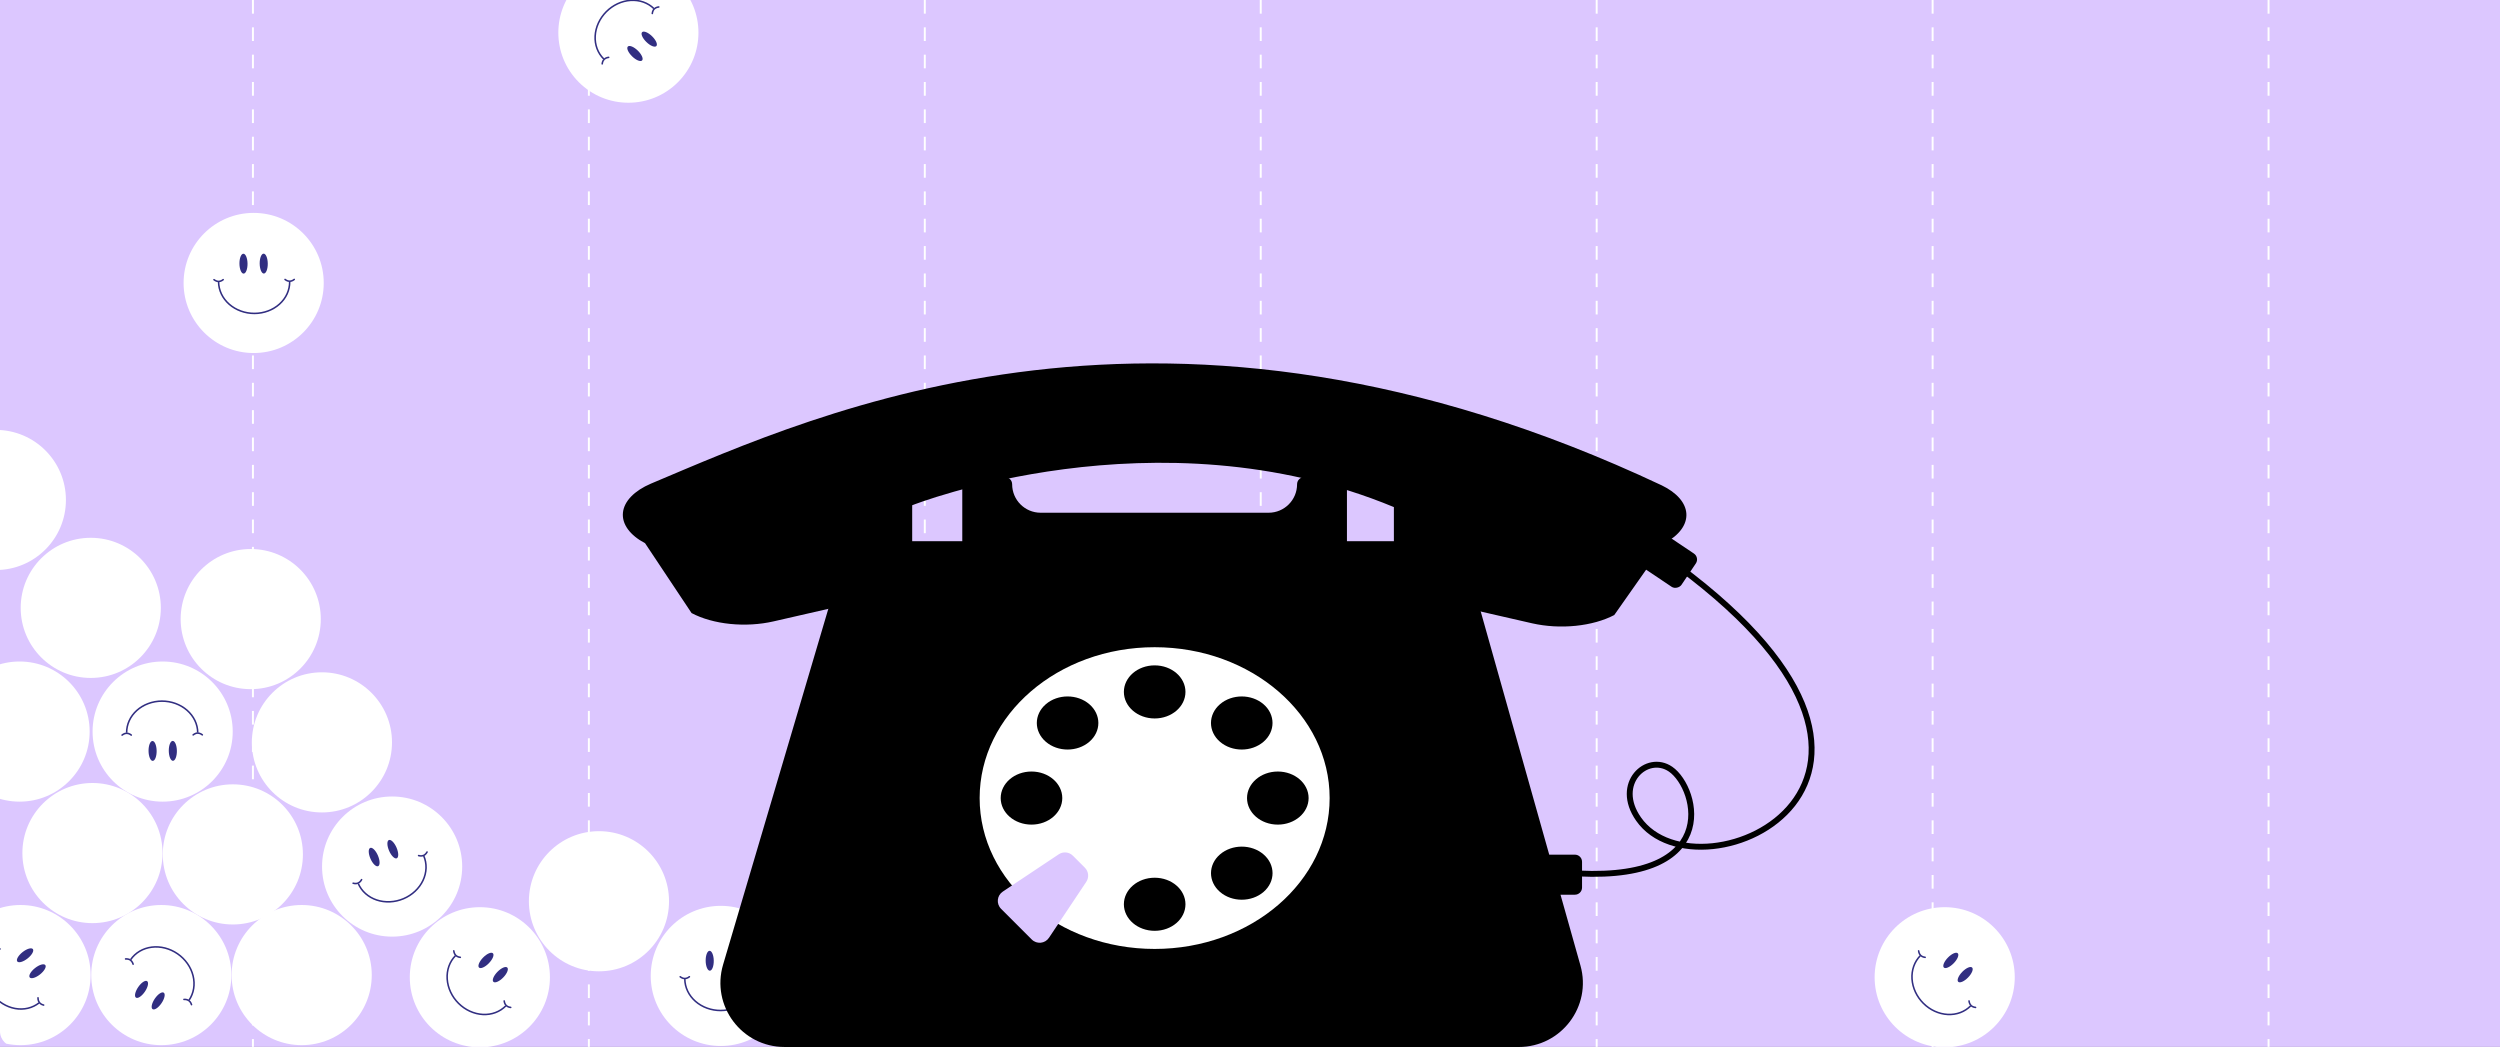 <svg width="1280" height="536" viewBox="0 0 1280 536" fill="none" xmlns="http://www.w3.org/2000/svg">
<rect x="0" y="0" width="1280" height="536" fill="#808080" stroke="none"/>
<g clip-path="url(#clip0_10361_3068)">
<rect width="1280" height="536" fill="#DCC7FF"/>
<line x1="129.5" y1="4.27536e-09" x2="129.5" y2="536" stroke="white" stroke-dasharray="7 7"/>
<line x1="301.5" y1="5.68076e-09" x2="301.5" y2="536" stroke="white" stroke-dasharray="7 7"/>
<line x1="473.5" y1="5.68076e-09" x2="473.5" y2="536" stroke="white" stroke-dasharray="7 7"/>
<line x1="645.5" y1="5.68076e-09" x2="645.5" y2="536" stroke="white" stroke-dasharray="7 7"/>
<line x1="817.5" y1="5.68076e-09" x2="817.5" y2="536" stroke="white" stroke-dasharray="7 7"/>
<line x1="989.501" y1="5.68076e-09" x2="989.501" y2="536" stroke="white" stroke-dasharray="7 7"/>
<line x1="1161.5" y1="5.68076e-09" x2="1161.5" y2="536" stroke="white" stroke-dasharray="7 7"/>
<g clip-path="url(#clip1_10361_3068)">
<circle cx="35.876" cy="35.876" r="35.876" transform="matrix(-1 0 0 1 118.463 463.363)" fill="white"/>
<ellipse cx="2.072" cy="5.096" rx="2.072" ry="5.096" transform="matrix(0.822 0.57 0.563 -0.826 67.892 509.596)" fill="#312E81"/>
<ellipse cx="2.072" cy="5.096" rx="2.072" ry="5.096" transform="matrix(0.822 0.57 0.563 -0.826 76.409 515.496)" fill="#312E81"/>
<path d="M66.879 491.352C68.075 489.597 69.647 488.128 71.504 487.028C73.361 485.929 75.467 485.22 77.701 484.942C79.936 484.664 82.256 484.823 84.529 485.409C86.801 485.996 88.982 486.999 90.946 488.36C92.91 489.722 94.62 491.416 95.977 493.345C97.333 495.274 98.311 497.401 98.854 499.605C99.397 501.808 99.495 504.045 99.141 506.187C98.788 508.329 97.99 510.334 96.794 512.088" stroke="#312E81" stroke-width="0.808"/>
<path d="M98.056 514.383C98.056 514.383 97.713 513.02 96.647 512.281C95.581 511.543 94.196 511.707 94.196 511.707" stroke="#312E81" stroke-width="0.808" stroke-linecap="round"/>
<path d="M68.158 493.65C68.158 493.65 67.814 492.288 66.748 491.549C65.683 490.81 64.298 490.975 64.298 490.975" stroke="#312E81" stroke-width="0.808" stroke-linecap="round"/>
<circle cx="35.876" cy="35.876" r="35.876" transform="matrix(-1 0 0 1 83.217 400.893)" fill="white"/>
<circle cx="35.876" cy="35.876" r="35.876" transform="matrix(-1 0 0 1 155.092 401.582)" fill="white"/>
<circle cx="35.876" cy="35.876" r="35.876" transform="matrix(-1 0 0 1 45.898 338.689)" fill="white"/>
<circle cx="35.876" cy="35.876" r="35.876" transform="matrix(-1 0 0 1 164.249 281.098)" fill="white"/>
<circle cx="35.876" cy="35.876" r="35.876" transform="matrix(-1 0 0 1 342.545 425.561)" fill="white"/>
<circle cx="35.876" cy="35.876" r="35.876" transform="matrix(-1 0 0 1 82.347 275.352)" fill="white"/>
<circle cx="35.876" cy="35.876" r="35.876" transform="matrix(-1 0 0 1 33.752 220.107)" fill="white"/>
<circle cx="35.876" cy="35.876" r="35.876" transform="matrix(-1 0 0 1 119.154 338.691)" fill="white"/>
<ellipse cx="2.072" cy="5.096" rx="2.072" ry="5.096" transform="matrix(1 -0.003 -0.011 -1 76.112 389.582)" fill="#312E81"/>
<ellipse cx="2.072" cy="5.096" rx="2.072" ry="5.096" transform="matrix(1 -0.003 -0.011 -1 86.474 389.545)" fill="#312E81"/>
<path d="M64.839 375.201C64.816 373.077 65.264 370.973 66.157 369.009C67.05 367.044 68.371 365.257 70.045 363.75C71.718 362.243 73.712 361.046 75.911 360.226C78.11 359.406 80.472 358.981 82.862 358.973C85.252 358.965 87.623 359.376 89.84 360.181C92.057 360.987 94.076 362.171 95.783 363.667C97.489 365.163 98.849 366.941 99.785 368.9C100.721 370.859 101.215 372.96 101.238 375.083" stroke="#312E81" stroke-width="0.808"/>
<path d="M103.589 376.247C103.589 376.247 102.528 375.326 101.231 375.33C99.934 375.334 98.893 376.262 98.893 376.262" stroke="#312E81" stroke-width="0.808" stroke-linecap="round"/>
<path d="M67.205 376.354C67.205 376.354 66.144 375.433 64.847 375.438C63.55 375.442 62.509 376.369 62.509 376.369" stroke="#312E81" stroke-width="0.808" stroke-linecap="round"/>
<circle cx="35.876" cy="35.876" r="35.876" transform="matrix(-1 0 0 1 404.927 463.787)" fill="white"/>
<ellipse cx="2.072" cy="5.096" rx="2.072" ry="5.096" transform="matrix(-1 0.003 0.011 1 375.747 486.768)" fill="#312E81"/>
<ellipse cx="2.072" cy="5.096" rx="2.072" ry="5.096" transform="matrix(-1 0.003 0.011 1 365.387 486.805)" fill="#312E81"/>
<path d="M387.02 501.151C387.043 503.274 386.595 505.378 385.702 507.343C384.809 509.308 383.488 511.094 381.814 512.601C380.141 514.108 378.148 515.306 375.948 516.125C373.749 516.945 371.387 517.371 368.997 517.379C366.607 517.386 364.236 516.976 362.019 516.17C359.802 515.365 357.783 514.18 356.077 512.684C354.37 511.188 353.01 509.41 352.074 507.452C351.138 505.493 350.644 503.392 350.621 501.268" stroke="#312E81" stroke-width="0.808"/>
<path d="M348.269 500.105C348.269 500.105 349.331 501.026 350.628 501.021C351.925 501.017 352.966 500.09 352.966 500.09" stroke="#312E81" stroke-width="0.808" stroke-linecap="round"/>
<path d="M384.654 499.998C384.654 499.998 385.715 500.918 387.012 500.914C388.309 500.91 389.351 499.982 389.351 499.982" stroke="#312E81" stroke-width="0.808" stroke-linecap="round"/>
<circle cx="35.876" cy="35.876" r="35.876" transform="matrix(-1 0 0 1 200.705 344.221)" fill="white"/>
<circle cx="35.876" cy="35.876" r="35.876" transform="matrix(-1 0 0 1 281.563 464.475)" fill="white"/>
<ellipse cx="2.072" cy="5.096" rx="2.072" ry="5.096" transform="matrix(-0.709 -0.705 -0.699 0.715 261.198 496.852)" fill="#312E81"/>
<ellipse cx="2.072" cy="5.096" rx="2.072" ry="5.096" transform="matrix(-0.709 -0.705 -0.699 0.715 253.845 489.551)" fill="#312E81"/>
<path d="M258.999 514.983C257.514 516.501 255.709 517.672 253.688 518.43C251.668 519.188 249.47 519.517 247.221 519.399C244.972 519.281 242.716 518.718 240.581 517.743C238.446 516.768 236.475 515.399 234.78 513.714C233.084 512.03 231.698 510.063 230.7 507.925C229.702 505.788 229.111 503.523 228.963 501.258C228.814 498.994 229.11 496.775 229.833 494.728C230.556 492.681 231.692 490.846 233.177 489.329" stroke="#312E81" stroke-width="0.808"/>
<path d="M232.337 486.844C232.337 486.844 232.437 488.246 233.357 489.16C234.277 490.074 235.669 490.154 235.669 490.154" stroke="#312E81" stroke-width="0.808" stroke-linecap="round"/>
<path d="M258.144 512.494C258.144 512.494 258.243 513.896 259.164 514.81C260.084 515.724 261.476 515.805 261.476 515.805" stroke="#312E81" stroke-width="0.808" stroke-linecap="round"/>
<circle cx="35.876" cy="35.876" r="35.876" transform="matrix(-1 0 0 1 1031.56 464.475)" fill="white"/>
<ellipse cx="2.072" cy="5.096" rx="2.072" ry="5.096" transform="matrix(-0.709 -0.705 -0.699 0.715 1011.2 496.848)" fill="#312E81"/>
<ellipse cx="2.072" cy="5.096" rx="2.072" ry="5.096" transform="matrix(-0.709 -0.705 -0.699 0.715 1003.85 489.547)" fill="#312E81"/>
<path d="M1009 514.985C1007.51 516.503 1005.71 517.674 1003.69 518.432C1001.67 519.19 999.47 519.519 997.221 519.401C994.972 519.283 992.716 518.72 990.581 517.745C988.446 516.77 986.475 515.401 984.78 513.716C983.084 512.032 981.698 510.065 980.7 507.927C979.702 505.79 979.111 503.525 978.963 501.26C978.814 498.996 979.11 496.777 979.833 494.73C980.556 492.683 981.692 490.848 983.177 489.33" stroke="#312E81" stroke-width="0.808"/>
<path d="M982.337 486.846C982.337 486.846 982.437 488.247 983.357 489.162C984.277 490.076 985.669 490.156 985.669 490.156" stroke="#312E81" stroke-width="0.808" stroke-linecap="round"/>
<path d="M1008.14 512.496C1008.14 512.496 1008.24 513.898 1009.16 514.812C1010.08 515.726 1011.48 515.807 1011.48 515.807" stroke="#312E81" stroke-width="0.808" stroke-linecap="round"/>
<circle cx="35.876" cy="35.876" r="35.876" transform="matrix(-1 0 0 1 236.643 407.803)" fill="white"/>
<ellipse cx="2.072" cy="5.096" rx="2.072" ry="5.096" transform="matrix(-0.921 0.389 0.396 0.918 201.006 429.293)" fill="#312E81"/>
<ellipse cx="2.072" cy="5.096" rx="2.072" ry="5.096" transform="matrix(-0.921 0.389 0.396 0.918 191.462 433.326)" fill="#312E81"/>
<path d="M216.957 438.214C217.798 440.164 218.197 442.278 218.132 444.435C218.066 446.592 217.537 448.751 216.575 450.787C215.613 452.823 214.236 454.697 212.524 456.302C210.812 457.907 208.797 459.212 206.595 460.141C204.394 461.071 202.048 461.608 199.692 461.72C197.336 461.833 195.016 461.52 192.864 460.798C190.712 460.077 188.771 458.962 187.152 457.516C185.532 456.07 184.266 454.323 183.425 452.373" stroke="#312E81" stroke-width="0.808"/>
<path d="M180.806 452.208C180.806 452.208 182.141 452.647 183.335 452.143C184.53 451.638 185.133 450.381 185.133 450.381" stroke="#312E81" stroke-width="0.808" stroke-linecap="round"/>
<path d="M214.328 438.061C214.328 438.061 215.663 438.501 216.858 437.996C218.053 437.492 218.655 436.234 218.655 436.234" stroke="#312E81" stroke-width="0.808" stroke-linecap="round"/>
<circle cx="35.876" cy="35.876" r="35.876" transform="matrix(2.87868e-08 -1 -1 -2.87868e-08 190.339 535.115)" fill="white"/>
<circle cx="35.876" cy="35.876" r="35.876" transform="matrix(2.87868e-08 -1 -1 -2.87868e-08 46.395 535.115)" fill="white"/>
<ellipse cx="2.072" cy="5.096" rx="2.072" ry="5.096" transform="matrix(-0.614 -0.789 -0.784 0.62 24.475 495.754)" fill="#312E81"/>
<ellipse cx="2.072" cy="5.096" rx="2.072" ry="5.096" transform="matrix(-0.614 -0.789 -0.784 0.62 18.108 487.58)" fill="#312E81"/>
<path d="M19.991 513.472C18.326 514.789 16.387 515.722 14.287 516.217C12.186 516.711 9.964 516.759 7.748 516.357C5.533 515.954 3.366 515.11 1.373 513.871C-0.621 512.633 -2.403 511.024 -3.87 509.138C-5.338 507.252 -6.464 505.125 -7.182 502.878C-7.901 500.632 -8.199 498.31 -8.059 496.045C-7.919 493.78 -7.344 491.616 -6.367 489.678C-5.39 487.739 -4.029 486.063 -2.364 484.746" stroke="#312E81" stroke-width="0.808"/>
<path d="M-2.884 482.17C-2.884 482.17 -2.963 483.573 -2.166 484.597C-1.37 485.62 0.001 485.877 0.001 485.877" stroke="#312E81" stroke-width="0.808" stroke-linecap="round"/>
<path d="M19.457 510.895C19.457 510.895 19.378 512.298 20.175 513.321C20.971 514.345 22.342 514.602 22.342 514.602" stroke="#312E81" stroke-width="0.808" stroke-linecap="round"/>
<path d="M451.75 267.281H448.938C448.936 266.163 448.491 265.09 447.701 264.299C446.91 263.509 445.837 263.064 444.719 263.062V260.25C446.583 260.252 448.37 260.994 449.688 262.312C451.006 263.63 451.748 265.417 451.75 267.281V267.281Z" fill="black"/>
<circle cx="35.876" cy="35.876" r="35.876" transform="matrix(-0.707 0.707 0.707 0.707 321.736 -34)" fill="white"/>
<ellipse cx="2.072" cy="5.096" rx="2.072" ry="5.096" transform="matrix(0.705 -0.709 -0.715 -0.699 327.285 32.422)" fill="#312E81"/>
<ellipse cx="2.072" cy="5.096" rx="2.072" ry="5.096" transform="matrix(0.705 -0.709 -0.715 -0.699 334.585 25.068)" fill="#312E81"/>
<path d="M309.144 30.223C307.626 28.738 306.455 26.934 305.697 24.913C304.939 22.892 304.61 20.695 304.728 18.446C304.846 16.197 305.408 13.94 306.384 11.806C307.359 9.671 308.728 7.7 310.413 6.004C312.097 4.309 314.064 2.923 316.202 1.924C318.339 0.926 320.604 0.336 322.869 0.187C325.133 0.039 327.352 0.334 329.399 1.057C331.446 1.781 333.281 2.917 334.798 4.402" stroke="#312E81" stroke-width="0.808"/>
<path d="M337.284 3.563C337.284 3.563 335.882 3.662 334.968 4.582C334.054 5.503 333.974 6.895 333.974 6.895" stroke="#312E81" stroke-width="0.808" stroke-linecap="round"/>
<path d="M311.633 29.366C311.633 29.366 310.231 29.465 309.317 30.385C308.403 31.305 308.322 32.697 308.322 32.697" stroke="#312E81" stroke-width="0.808" stroke-linecap="round"/>
<circle cx="35.876" cy="35.876" r="35.876" transform="matrix(1 0 0 -1 94 180.752)" fill="white"/>
<ellipse cx="2.072" cy="5.096" rx="2.072" ry="5.096" transform="matrix(-1 0.003 0.011 1 137.042 129.861)" fill="#312E81"/>
<ellipse cx="2.072" cy="5.096" rx="2.072" ry="5.096" transform="matrix(-1 0.003 0.011 1 126.681 129.898)" fill="#312E81"/>
<path d="M148.315 144.243C148.338 146.366 147.89 148.47 146.997 150.435C146.104 152.399 144.783 154.186 143.109 155.693C141.436 157.2 139.443 158.397 137.243 159.217C135.044 160.037 132.682 160.463 130.292 160.47C127.902 160.478 125.531 160.068 123.314 159.262C121.097 158.457 119.078 157.272 117.372 155.776C115.665 154.28 114.305 152.502 113.369 150.543C112.433 148.585 111.939 146.484 111.916 144.36" stroke="#312E81" stroke-width="0.808"/>
<path d="M109.565 143.197C109.565 143.197 110.627 144.117 111.923 144.113C113.22 144.109 114.262 143.182 114.262 143.182" stroke="#312E81" stroke-width="0.808" stroke-linecap="round"/>
<path d="M145.949 143.089C145.949 143.089 147.01 144.01 148.307 144.006C149.604 144.002 150.646 143.074 150.646 143.074" stroke="#312E81" stroke-width="0.808" stroke-linecap="round"/>
<circle cx="35.876" cy="35.876" r="35.876" transform="matrix(-0.5 0.866 0.866 0.5 487.876 449.654)" fill="white"/>
<ellipse cx="2.072" cy="5.096" rx="2.072" ry="5.096" transform="matrix(-0.497 0.868 0.871 0.491 493.188 486.412)" fill="#312E81"/>
<ellipse cx="2.072" cy="5.096" rx="2.072" ry="5.096" transform="matrix(-0.497 0.868 0.871 0.491 488.041 495.404)" fill="#312E81"/>
<path d="M511.282 483.841C513.132 484.882 514.731 486.322 515.985 488.078C517.24 489.834 518.127 491.871 518.595 494.074C519.064 496.277 519.104 498.602 518.714 500.916C518.325 503.231 517.512 505.489 516.324 507.563C515.136 509.637 513.595 511.485 511.789 513.002C509.983 514.519 507.947 515.676 505.798 516.405C503.65 517.135 501.43 517.424 499.265 517.255C497.101 517.087 495.035 516.464 493.184 515.422" stroke="#312E81" stroke-width="0.808"/>
<path d="M491.001 516.876C491.001 516.876 492.329 516.417 492.974 515.292C493.618 514.166 493.336 512.801 493.336 512.801" stroke="#312E81" stroke-width="0.808" stroke-linecap="round"/>
<path d="M509.099 485.313C509.099 485.313 510.427 484.854 511.072 483.729C511.717 482.604 511.435 481.238 511.435 481.238" stroke="#312E81" stroke-width="0.808" stroke-linecap="round"/>
</g>
<g clip-path="url(#clip2_10361_3068)">
<path d="M851.697 284.409C1014 399.299 870.133 463.925 838.934 419.355C826.169 401.118 843.267 385.504 855.347 393.825C869.552 403.61 882.702 454.004 800.64 446.708" stroke="black" stroke-width="3.013"/>
<path d="M667.752 244.288C665.738 244.288 664.105 245.922 664.104 247.936C664.105 255.991 657.574 262.521 649.519 262.521L532.804 262.519C524.749 262.518 518.218 255.988 518.218 247.933C518.217 245.919 516.585 244.285 514.571 244.285L496.334 244.285C494.32 244.285 492.688 245.918 492.687 247.932L492.688 277.106L458.861 277.105C444.318 277.105 431.508 286.674 427.384 300.619L370.215 493.92C363.994 514.954 379.757 536.055 401.692 536.055L777.599 536.063C799.356 536.063 815.092 515.281 809.192 494.339L798.98 458.088L806.358 458.088C808.372 458.088 810.004 456.455 810.004 454.44L810.004 441.233C810.004 439.219 808.371 437.586 806.357 437.586L793.205 437.586L754.737 301.036C750.751 286.886 737.843 277.111 723.142 277.111L689.636 277.11L689.636 247.936C689.635 245.922 688.002 244.289 685.988 244.289L667.752 244.288Z" fill="black"/>
<path d="M713.669 259.63L713.67 289.462C713.717 293.455 715.936 297.355 720.057 300.688C724.178 304.022 730.024 306.645 736.886 308.24L784.564 319.162C791.562 320.739 799.279 321.177 806.742 320.419C814.205 319.66 821.08 317.74 826.501 314.901L852.435 277.999C856.06 276.034 858.902 273.698 860.791 271.131C862.679 268.565 863.574 265.821 863.423 263.065C863.271 260.309 862.076 257.598 859.908 255.095C857.741 252.591 854.647 250.348 850.812 248.5C597.19 129.035 419.762 211.202 333.267 247.624C329.044 249.426 325.584 251.684 323.115 254.25C320.645 256.817 319.222 259.633 318.939 262.514C318.656 265.395 319.52 268.275 321.473 270.965C323.427 273.655 326.426 276.094 330.273 278.121L354.086 313.893C359.481 316.754 366.358 318.689 373.832 319.449C381.305 320.208 389.033 319.758 396.023 318.155L443.701 307.235C450.607 305.685 456.504 303.084 460.655 299.756C464.806 296.428 467.027 292.522 467.041 288.525L467.04 258.693C467.04 258.693 592.101 209.153 713.669 259.63Z" fill="black"/>
<ellipse cx="89.6" cy="77.242" rx="89.6" ry="77.242" transform="matrix(-1 -2.01636e-05 2.039e-05 1 680.775 331.373)" fill="white"/>
<ellipse cx="15.766" cy="13.591" rx="15.766" ry="13.591" transform="matrix(1 2.01636e-05 2.039e-05 1 575.424 340.67)" fill="black"/>
<ellipse cx="15.766" cy="13.591" rx="15.766" ry="13.591" transform="matrix(1 2.01636e-05 2.039e-05 1 575.426 449.396)" fill="black"/>
<ellipse cx="13.591" cy="15.766" rx="13.591" ry="15.766" transform="matrix(2.03393e-05 1 -1 -2.02012e-05 670.008 395.023)" fill="black"/>
<ellipse cx="13.591" cy="15.766" rx="13.591" ry="15.766" transform="matrix(2.03393e-05 1 -1 -2.02012e-05 543.888 395.021)" fill="black"/>
<circle cx="14.719" cy="14.719" r="14.719" transform="matrix(-0.757 0.653 -0.757 -0.653 658.073 447.064)" fill="black"/>
<circle cx="14.719" cy="14.719" r="14.719" transform="matrix(-0.757 0.653 -0.757 -0.653 568.891 370.174)" fill="black"/>
<circle cx="14.719" cy="14.719" r="14.719" transform="matrix(-0.757 -0.653 0.757 -0.653 635.775 389.398)" fill="black"/>
<rect width="25.531" height="20.502" rx="3.647" transform="matrix(-0.83 -0.557 -0.557 0.83 870.305 285.447)" fill="black"/>
<path d="M556.176 451.492C557.689 449.221 557.39 446.197 555.46 444.268L549.306 438.114C547.376 436.184 544.353 435.884 542.082 437.398L513.424 456.503C510.418 458.507 509.997 462.76 512.551 465.315L528.259 481.022C530.813 483.577 535.066 483.156 537.07 480.15L556.176 451.492Z" fill="#DCC7FF"/>
</g>
</g>
<defs>
<clipPath id="clip0_10361_3068">
<rect width="1280" height="536" fill="white"/>
</clipPath>
<clipPath id="clip1_10361_3068">
<rect width="1164" height="536" rx="8" transform="matrix(-1 0 0 1 1164 0)" fill="white"/>
</clipPath>
<clipPath id="clip2_10361_3068">
<rect width="650.682" height="362.384" fill="white" transform="matrix(-1 -2.01636e-05 2.039e-05 1 932.348 173.893)"/>
</clipPath>
</defs>
</svg>
